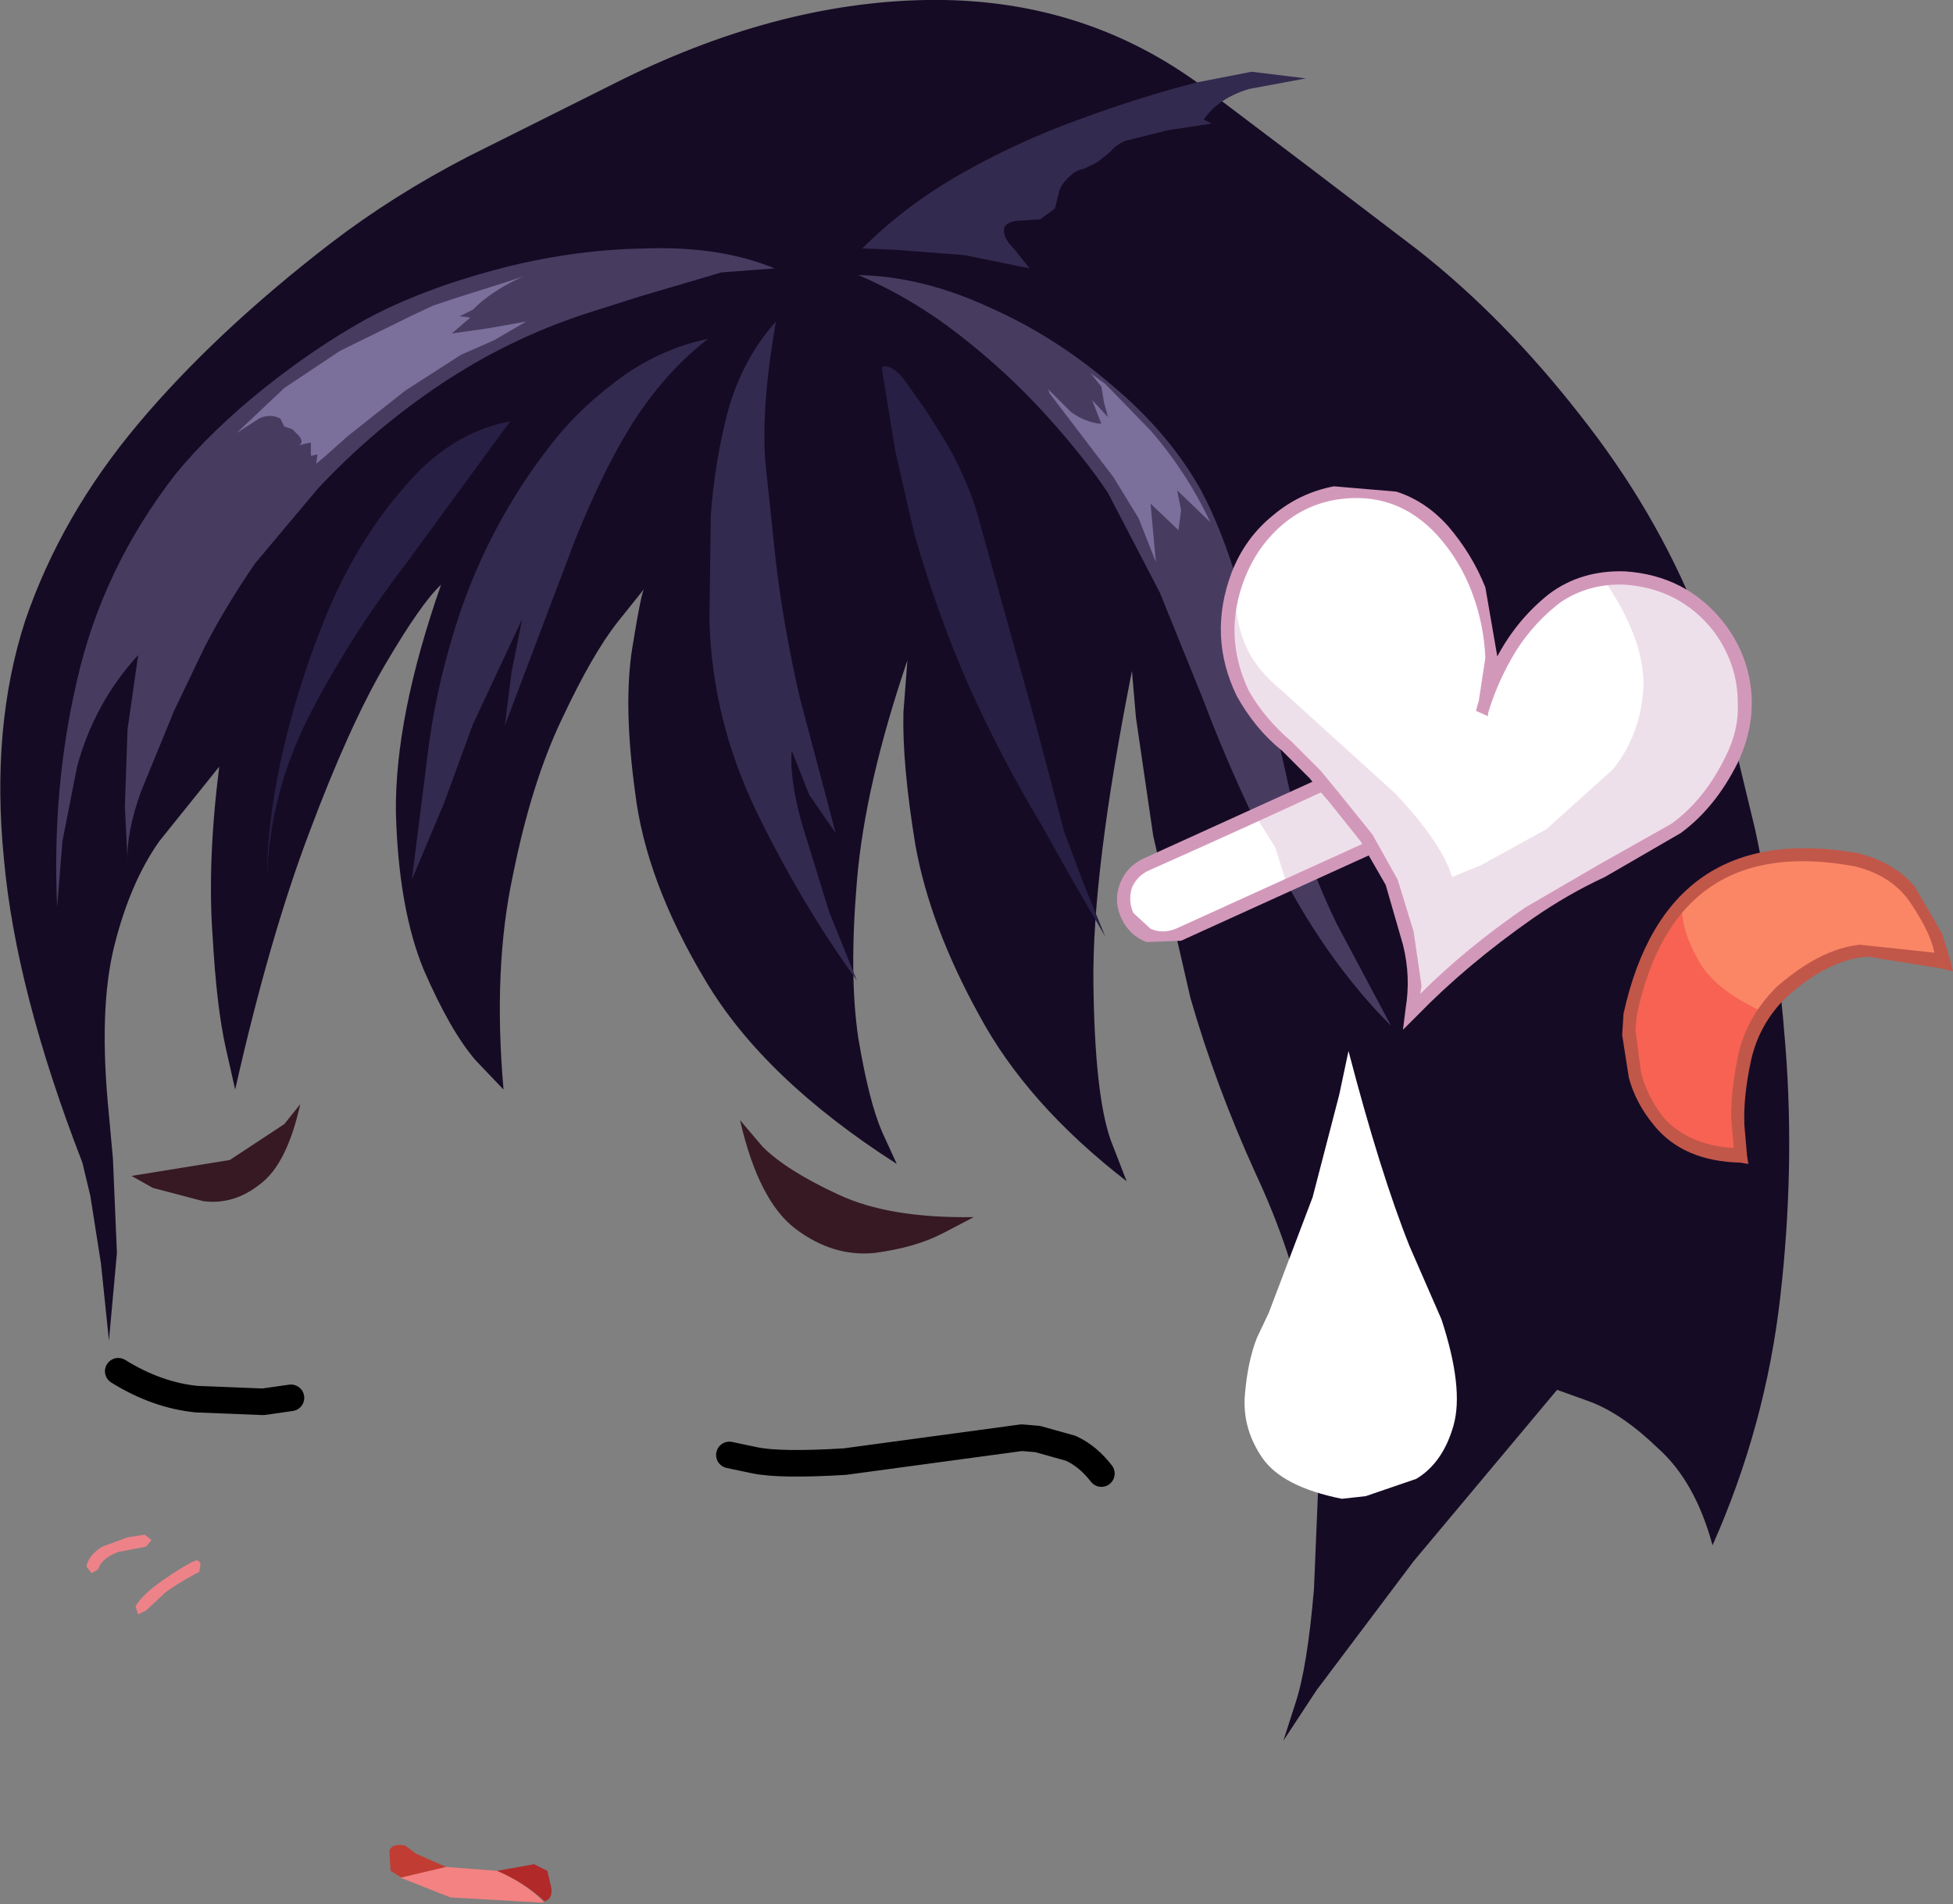 <?xml version="1.0" encoding="UTF-8" standalone="no"?>
<svg xmlns:xlink="http://www.w3.org/1999/xlink" height="71.65px" width="73.5px" xmlns="http://www.w3.org/2000/svg">
  <rect width="100%" height="100%" fill="#808080" stroke="none"/>
  <g transform="matrix(1.0, 0.0, 0.0, 1.0, -147.35, -1.9)">
    <path d="M154.9 60.75 L154.85 61.05 Q154.25 61.35 153.6 61.8 L152.85 62.5 152.55 62.65 152.45 62.35 Q152.7 61.9 153.5 61.35 154.3 60.8 154.65 60.65 154.8 60.55 154.9 60.75" fill="#ed8389" fill-rule="evenodd" stroke="none"/>
    <path d="M152.8 59.65 L153.05 59.85 152.85 60.1 151.8 60.3 Q151.15 60.55 151.05 60.95 L150.8 61.1 150.6 60.85 Q150.7 60.4 151.2 60.1 L152.15 59.75 152.8 59.65" fill="#ed8389" fill-rule="evenodd" stroke="none"/>
    <path d="M200.7 11.3 Q203.95 13.85 206.8 17.5 209.65 21.1 211.25 25.1 L212.0 27.3 213.4 33.1 Q214.2 36.8 214.55 41.35 214.9 45.9 214.35 50.7 213.8 55.55 211.8 60.05 211.15 57.65 209.75 56.4 208.4 55.1 207.2 54.65 L205.95 54.2 200.55 60.65 196.9 65.5 195.65 67.4 196.1 66.0 Q196.55 64.65 196.8 61.7 L197.0 56.9 Q197.0 54.45 196.5 51.75 196.0 49.05 194.6 46.05 193.1 42.75 192.15 39.45 L190.75 33.35 190.1 28.9 189.95 27.15 Q188.45 34.7 188.5 38.9 188.55 43.1 189.15 44.8 L189.75 46.35 Q186.0 43.45 184.2 40.1 182.35 36.75 181.8 33.7 181.3 30.65 181.35 28.7 L181.5 26.75 Q179.9 31.45 179.6 35.05 179.3 38.6 179.65 40.95 180.05 43.35 180.55 44.5 L181.1 45.7 Q176.1 42.5 173.9 38.8 171.65 35.05 171.25 31.7 170.8 28.4 171.15 26.25 171.5 24.1 171.6 24.05 L170.6 25.3 Q169.65 26.5 168.5 28.95 167.35 31.35 166.65 34.85 165.9 38.35 166.3 42.9 L165.25 41.8 Q164.3 40.7 163.3 38.4 162.35 36.1 162.25 32.5 162.2 28.9 163.95 23.9 163.2 24.6 161.85 26.9 160.5 29.2 159.0 33.2 157.5 37.15 156.2 42.9 L155.85 41.35 Q155.5 39.8 155.35 37.1 155.15 34.35 155.6 30.75 L153.35 33.55 Q152.25 35.1 151.65 37.5 151.05 39.9 151.45 43.85 L151.6 45.5 151.75 49.05 151.45 52.35 151.15 49.45 150.75 46.9 150.45 45.65 Q147.95 39.2 147.5 34.25 147.0 29.25 148.3 25.25 149.65 21.3 152.55 17.85 155.45 14.4 159.8 11.05 162.15 9.25 164.95 7.8 L170.45 5.05 Q176.5 2.0 182.2 1.9 187.95 1.8 192.4 5.0 L196.5 8.1 200.7 11.3" fill="#160b25" fill-rule="evenodd" stroke="none"/>
    <path d="M192.4 5.0 L194.45 4.6 196.5 4.85 194.35 5.25 Q193.2 5.6 192.65 6.4 L192.95 6.55 191.3 6.8 189.7 7.2 Q189.35 7.35 189.15 7.6 L188.65 8.0 188.15 8.25 Q187.85 8.3 187.65 8.5 187.25 8.85 187.2 9.15 L187.05 9.75 186.5 10.15 185.8 10.2 Q185.3 10.2 185.15 10.45 185.05 10.8 185.5 11.25 L186.1 12.0 183.65 11.5 181.05 11.3 179.8 11.25 Q181.4 9.65 183.5 8.45 185.6 7.25 187.95 6.4 190.25 5.55 192.4 5.0" fill="#332a4f" fill-rule="evenodd" stroke="none"/>
    <path d="M168.35 18.3 Q169.35 17.1 170.8 16.05 172.3 15.0 174.0 14.65 172.5 15.8 171.3 17.6 170.15 19.35 169.0 22.2 L166.35 29.2 166.6 27.2 167.0 25.2 165.15 29.15 164.05 32.15 162.85 35.0 163.5 29.85 Q163.85 27.35 164.7 24.85 165.95 21.25 168.35 18.3" fill="#332a4f" fill-rule="evenodd" stroke="none"/>
    <path d="M174.1 21.3 Q174.25 19.25 174.75 17.35 175.3 15.4 176.55 14.0 176.0 17.15 176.15 19.25 L176.55 23.05 Q176.85 25.55 177.45 28.15 L178.8 33.25 177.8 31.8 177.15 30.15 Q177.05 31.1 177.5 32.8 L178.55 36.2 179.6 38.8 Q177.5 35.9 175.8 32.4 174.15 28.95 174.05 25.25 L174.1 21.3" fill="#332a4f" fill-rule="evenodd" stroke="none"/>
    <path d="M180.55 15.85 L180.55 15.7 Q180.9 15.6 181.35 16.15 L182.2 17.35 182.8 18.3 Q183.7 19.75 184.15 21.3 L185.05 24.55 186.25 28.85 187.4 33.2 188.15 35.2 188.95 37.15 187.7 35.0 186.55 32.95 Q185.05 30.45 183.85 27.8 182.6 24.95 181.75 21.95 L181.05 18.9 180.55 15.85" fill="#272044" fill-rule="evenodd" stroke="none"/>
    <path d="M158.9 29.0 Q157.5 31.85 157.4 34.9 157.4 33.0 157.9 30.6 158.5 27.8 159.65 25.0 160.8 22.25 162.55 20.25 164.25 18.2 166.55 17.75 L162.6 23.15 Q160.45 25.95 158.9 29.0" fill="#272044" fill-rule="evenodd" stroke="none"/>
    <path d="M176.5 12.0 L174.5 12.15 171.45 13.05 169.4 13.7 Q166.5 14.65 163.95 16.35 161.4 18.05 159.3 20.3 L156.95 23.1 Q155.85 24.7 155.05 26.25 L153.9 28.65 152.65 31.7 Q152.1 33.25 152.15 34.3 L152.05 32.25 152.15 29.35 152.55 26.55 Q150.9 28.35 150.25 30.75 L149.7 33.55 149.5 36.05 Q149.3 31.55 150.25 27.5 151.2 23.3 153.95 19.75 155.3 18.1 157.3 16.5 159.25 14.95 161.15 13.9 163.2 12.8 166.0 12.05 168.8 11.3 171.6 11.25 174.45 11.15 176.5 12.0" fill="#473c60" fill-rule="evenodd" stroke="none"/>
    <path d="M192.55 20.35 Q193.35 21.85 194.0 24.05 L195.2 28.6 196.1 32.6 Q196.7 34.7 197.65 36.65 L199.7 40.5 Q197.4 38.2 195.65 34.9 193.9 31.6 192.6 28.15 L191.0 24.2 189.05 20.45 Q188.15 19.1 186.7 17.5 185.25 15.9 183.45 14.5 181.65 13.1 179.65 12.25 182.05 12.3 184.55 13.45 187.05 14.55 189.2 16.4 191.35 18.2 192.55 20.35" fill="#473c60" fill-rule="evenodd" stroke="none"/>
    <path d="M167.05 12.3 Q166.25 12.65 165.6 13.15 165.4 13.3 165.15 13.55 L164.65 13.8 165.05 13.85 164.35 14.45 165.75 14.25 167.15 14.0 165.95 14.7 164.7 15.25 162.6 16.6 160.45 18.3 159.55 19.1 159.25 19.35 159.3 19.0 159.05 19.05 159.05 18.55 158.6 18.65 Q158.8 18.55 158.6 18.3 L158.35 18.05 158.05 17.95 157.9 17.65 Q157.5 17.45 157.1 17.65 L156.25 18.2 158.05 16.5 160.15 15.1 162.8 13.8 163.65 13.4 164.55 13.1 166.45 12.5 167.05 12.3" fill="#7a709b" fill-rule="evenodd" stroke="none"/>
    <path d="M188.8 16.45 L188.4 15.95 188.95 16.35 190.65 18.1 Q192.0 19.65 192.9 21.55 L191.65 20.35 191.8 21.1 191.7 21.85 190.65 20.85 190.75 21.95 190.85 23.05 190.2 21.4 189.25 19.85 186.85 16.7 186.8 16.55 187.65 17.4 Q188.2 17.8 188.8 17.85 L188.45 16.95 189.05 17.6 188.9 17.05 188.8 16.45" fill="#7a709b" fill-rule="evenodd" stroke="none"/>
    <path d="M197.7 31.2 L198.8 31.15 199.6 31.95 199.65 33.05 198.9 33.85 191.75 37.1 190.6 37.15 Q190.05 36.9 189.8 36.35 189.55 35.8 189.75 35.25 189.95 34.7 190.55 34.45 L197.7 31.2" fill="#ffffff" fill-rule="evenodd" stroke="none"/>
    <path d="M199.65 31.95 Q199.85 32.5 199.65 33.05 L198.9 33.85 195.8 35.25 195.35 33.8 194.6 32.6 197.7 31.2 198.8 31.15 199.65 31.95" fill="#eee0ea" fill-rule="evenodd" stroke="none"/>
    <path d="M198.75 33.6 L199.4 32.95 199.45 32.5 199.35 32.0 198.7 31.4 Q198.25 31.2 197.75 31.4 194.2 33.05 190.6 34.65 190.15 34.85 189.95 35.3 189.8 35.8 190.0 36.25 L190.65 36.85 Q191.1 37.05 191.6 36.85 L198.75 33.6 M199.8 31.8 Q200.1 32.45 199.85 33.1 199.6 33.75 198.95 34.05 L191.8 37.3 190.5 37.35 Q189.85 37.1 189.55 36.45 189.25 35.8 189.5 35.15 189.75 34.5 190.4 34.2 L197.55 30.95 198.85 30.9 199.8 31.8" fill="#d298ba" fill-rule="evenodd" stroke="none"/>
    <path d="M204.2 26.2 Q204.95 25.05 206.0 24.3 207.1 23.6 208.5 23.65 210.8 23.85 212.0 25.45 212.8 26.45 213.0 27.75 213.15 29.1 212.55 30.45 211.75 32.1 210.5 33.0 209.2 33.95 207.75 34.6 L204.9 36.25 Q202.55 37.85 200.5 39.9 200.7 38.7 200.4 37.45 L199.7 35.1 198.45 32.95 196.85 31.05 196.65 30.85 195.3 29.5 Q194.6 28.85 194.15 28.0 193.05 25.8 193.95 23.55 194.6 21.95 195.9 21.1 197.25 20.25 198.8 20.4 200.4 20.5 201.65 21.85 202.8 23.2 203.25 24.9 203.7 26.65 203.25 28.35 203.6 27.25 204.2 26.2" fill="#ffffff" fill-rule="evenodd" stroke="none"/>
    <path d="M212.0 25.45 Q212.8 26.5 213.0 27.8 213.15 29.1 212.55 30.5 211.75 32.1 210.45 33.05 209.2 33.95 207.75 34.65 L204.85 36.25 Q202.5 37.9 200.5 39.9 200.65 38.7 200.4 37.45 L199.7 35.1 Q199.25 33.95 198.4 32.95 L196.8 31.05 196.65 30.85 195.3 29.5 Q194.6 28.85 194.15 28.0 193.1 25.9 193.85 23.75 193.75 24.8 194.1 25.85 194.45 26.95 195.55 27.85 L199.85 31.75 Q201.6 33.6 202.0 34.9 L203.1 34.45 205.55 33.1 208.05 30.85 Q209.1 29.55 209.2 27.75 209.25 25.95 207.7 23.7 L208.5 23.65 Q210.8 23.85 212.0 25.45" fill="#eee0ea" fill-rule="evenodd" stroke="none"/>
    <path d="M208.5 23.4 Q210.8 23.55 212.2 25.3 213.1 26.45 213.25 27.85 213.4 29.2 212.75 30.6 211.9 32.3 210.6 33.25 L207.75 34.9 Q206.35 35.55 205.05 36.45 202.55 38.2 200.7 40.1 L200.15 40.65 200.25 39.85 Q200.45 38.65 200.15 37.45 L199.5 35.2 198.55 33.55 197.35 32.05 197.0 31.65 196.65 31.2 195.6 30.15 Q194.6 29.35 193.9 28.1 192.8 25.85 193.7 23.45 194.2 22.15 195.25 21.3 196.25 20.45 197.55 20.2 L199.9 20.4 Q201.0 20.75 201.85 21.7 202.75 22.75 203.25 24.0 L203.7 26.6 Q204.45 25.2 205.65 24.25 206.85 23.35 208.5 23.4 M211.8 25.6 Q210.55 24.05 208.5 23.9 207.15 23.85 206.1 24.55 205.1 25.3 204.4 26.4 203.7 27.55 203.35 28.75 L203.35 28.85 202.9 28.65 202.95 28.45 203.0 28.3 203.25 26.65 Q203.2 25.4 202.75 24.2 202.3 23.0 201.45 22.05 199.9 20.35 197.65 20.7 196.45 20.9 195.55 21.7 194.65 22.5 194.2 23.65 193.35 25.8 194.35 27.9 194.95 28.95 195.95 29.8 L196.4 30.25 196.9 30.75 197.05 30.9 197.75 31.75 199.0 33.3 199.95 35.0 200.55 36.95 200.85 39.0 200.8 39.3 Q202.5 37.6 204.75 36.05 L207.5 34.45 210.25 32.9 Q211.5 32.0 212.3 30.35 212.8 29.35 212.75 28.35 212.75 26.85 211.8 25.6" fill="#d298ba" fill-rule="evenodd" stroke="none"/>
    <path d="M219.2 35.5 L220.25 37.25 220.5 38.1 Q219.0 37.55 217.5 37.7 215.95 37.85 214.35 39.3 213.3 40.35 213.0 41.8 212.7 43.2 212.75 44.3 L212.85 45.45 Q211.05 45.35 210.15 44.55 209.25 43.75 208.95 42.75 208.65 41.7 208.65 40.9 L208.65 40.1 Q209.4 37.0 210.85 35.7 212.35 34.35 214.05 34.2 L217.15 34.3 Q218.5 34.6 219.2 35.5" fill="#fb8665" fill-rule="evenodd" stroke="none"/>
    <path d="M210.65 35.9 Q210.6 36.85 211.25 38.0 211.85 39.15 213.75 40.0 213.05 41.15 212.85 42.4 L212.75 44.5 212.85 45.45 Q211.05 45.35 210.15 44.55 209.25 43.75 208.95 42.75 208.65 41.7 208.65 40.9 L208.65 40.1 Q209.35 37.25 210.65 35.9" fill="#f76253" fill-rule="evenodd" stroke="none"/>
    <path d="M220.15 37.75 Q220.0 37.0 219.3 35.95 218.6 34.85 217.15 34.5 210.4 33.25 208.95 40.1 L208.9 40.65 209.1 42.2 Q209.3 43.1 209.95 43.95 210.9 45.0 212.6 45.1 L212.5 43.95 Q212.5 42.8 212.8 41.45 213.15 40.1 214.2 39.05 215.85 37.6 217.35 37.45 L220.15 37.75 M219.4 35.25 L220.45 37.05 220.75 38.05 220.85 38.45 220.45 38.35 217.65 37.9 Q216.15 38.0 214.55 39.45 213.55 40.45 213.25 41.8 212.95 43.2 213.0 44.25 L213.1 45.4 213.15 45.7 212.85 45.65 Q210.7 45.6 209.6 44.25 208.9 43.4 208.65 42.45 L208.4 40.85 208.45 40.05 Q210.05 32.75 217.25 34.0 218.65 34.35 219.4 35.25" fill="#c15749" fill-rule="evenodd" stroke="none"/>
    <path d="M198.1 41.45 Q199.3 46.05 200.4 48.8 L201.6 51.55 Q202.45 54.15 202.05 55.55 201.65 56.95 200.65 57.55 L198.75 58.2 197.85 58.3 Q195.6 57.85 194.85 56.75 194.1 55.65 194.2 54.4 194.3 53.15 194.65 52.25 L195.1 51.3 196.75 46.95 197.75 43.1 198.1 41.45" fill="#ffffff" fill-rule="evenodd" stroke="none"/>
    <path d="M174.8 56.65 L175.75 56.85 Q176.7 57.05 179.15 56.9 L185.8 56.0 186.4 56.05 187.65 56.4 Q188.3 56.7 188.8 57.35" fill="none" stroke="#000000" stroke-linecap="round" stroke-linejoin="round" stroke-width="1.0"/>
    <path d="M175.2 44.05 L176.05 45.05 Q176.95 45.95 178.9 46.85 180.8 47.75 184.0 47.7 L182.85 48.3 Q181.8 48.85 180.25 49.05 178.7 49.2 177.3 48.15 175.9 47.1 175.2 44.05" fill="#371923" fill-rule="evenodd" stroke="none"/>
    <path d="M158.65 43.45 Q158.15 45.7 157.15 46.45 156.15 47.25 155.0 47.1 L153.1 46.6 152.3 46.15 156.0 45.55 158.05 44.2 158.65 43.45" fill="#371923" fill-rule="evenodd" stroke="none"/>
    <path d="M166.05 72.3 L166.9 72.15 167.45 72.05 167.95 72.3 168.1 72.95 Q168.15 73.35 167.85 73.45 167.1 72.75 166.05 72.3" fill="#b22929" fill-rule="evenodd" stroke="none"/>
    <path d="M164.1 72.15 L166.05 72.3 Q167.1 72.75 167.8 73.45 L167.8 73.5 164.3 73.3 162.4 72.55 164.1 72.15" fill="#f48282" fill-rule="evenodd" stroke="none"/>
    <path d="M162.05 72.3 L162.0 71.55 Q162.1 71.25 162.6 71.35 L163.0 71.65 163.9 72.05 164.15 72.15 162.45 72.55 162.05 72.3" fill="#c13d33" fill-rule="evenodd" stroke="none"/>
    <path d="M158.3 54.5 L157.25 54.65 154.75 54.55 Q153.25 54.4 151.8 53.5" fill="none" stroke="#000000" stroke-linecap="round" stroke-linejoin="round" stroke-width="1.0"/>
  </g>
</svg>

